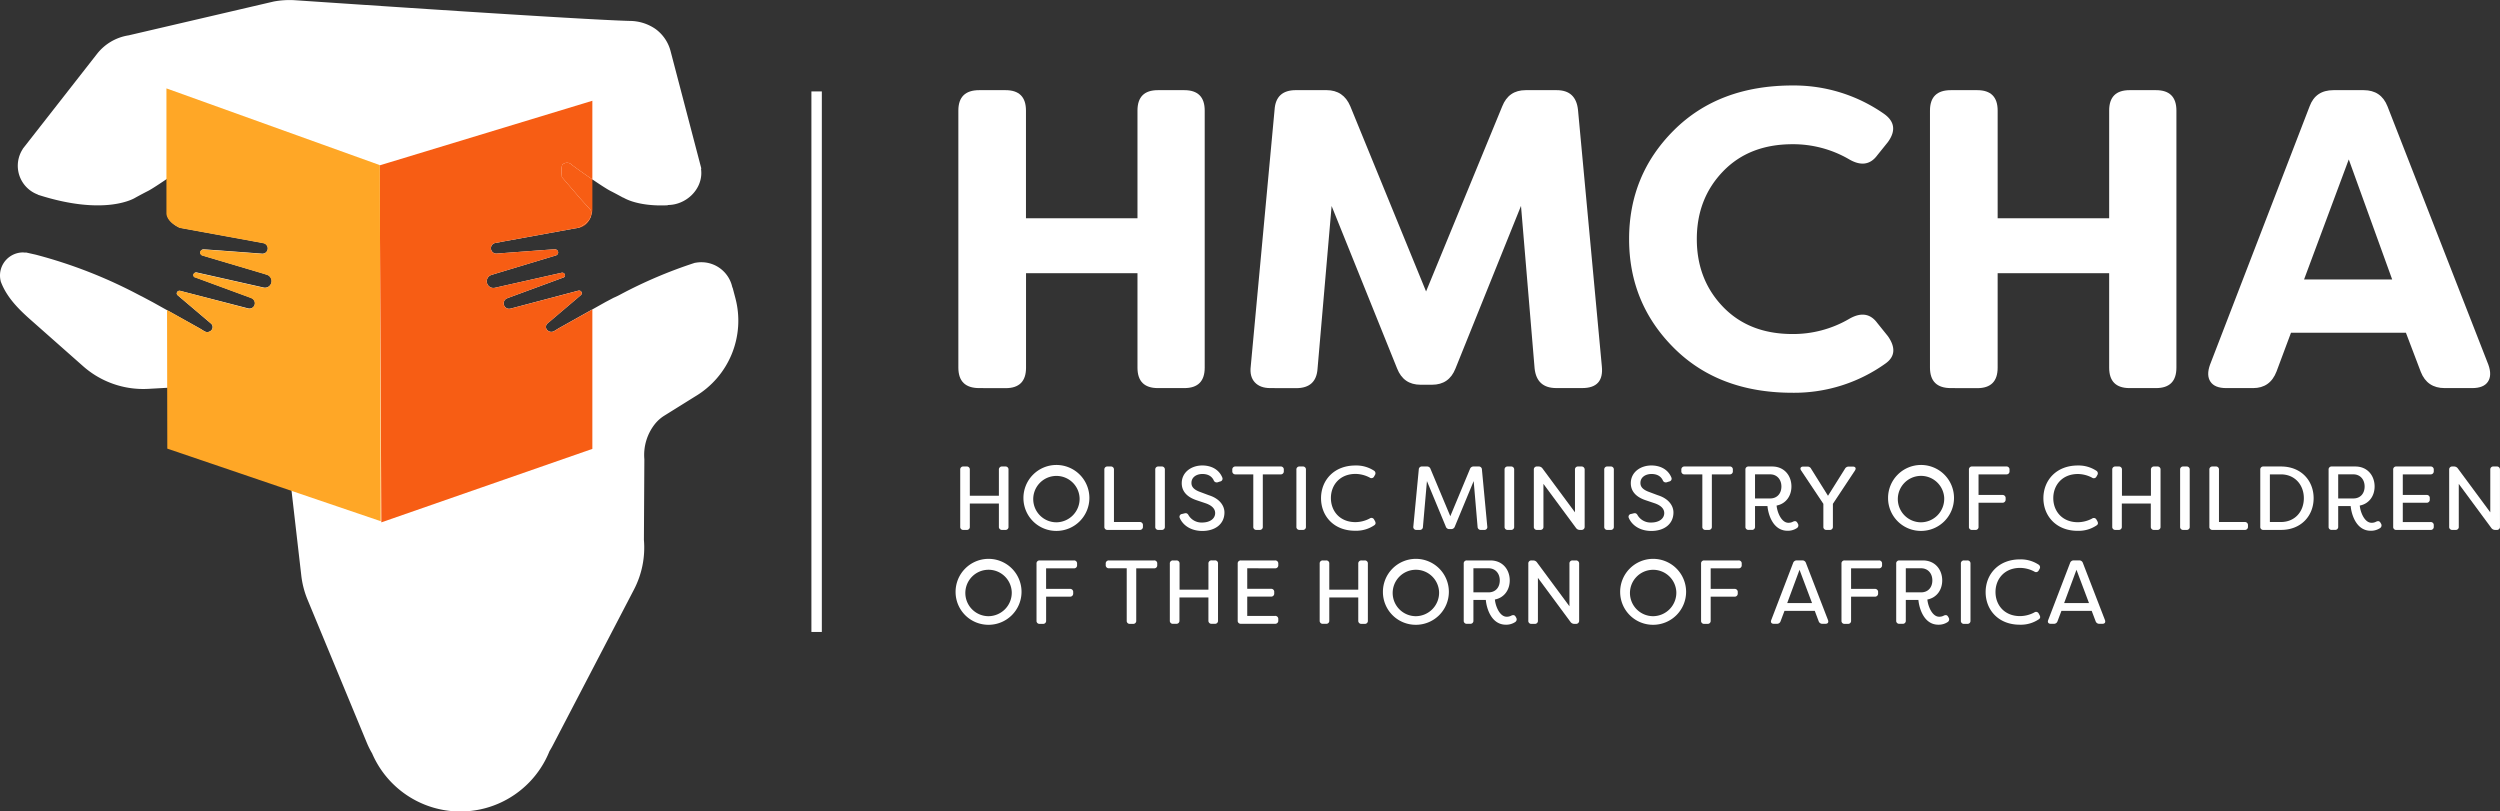 <svg id="Layer_1" data-name="Layer 1" xmlns="http://www.w3.org/2000/svg" viewBox="0 0 1127.45 365.92"><rect x="0" y="0" width="1127.45" height="365.92" fill="#333333" stroke="none"/><defs><style>.cls-1{fill:#f75d14;}.cls-2{fill:#fff;}.cls-3{fill:#ffa726;}</style></defs><title>HMCHA_logo-landscape-color negative</title><path class="cls-1" d="M337.67,174.76v22.63s-.15,6.91-6.25,8.19l-11-25,1.83-15,13.38,2.72Z" transform="translate(-70.52 -102.78)"/><path class="cls-2" d="M402.19,237.33l-1.29-4.89-.1,0a14.25,14.25,0,0,0-14-11.4,14,14,0,0,0-2.76.27v-.05A208,208,0,0,0,350,235.75c-1.07.57-2,1-2.79,1.33L343.58,239l-21.12,11.84-2,1.23a2.51,2.51,0,0,1-3.3-.62,2.06,2.06,0,0,1,.3-2.83l15.1-12.82h0a1.1,1.1,0,0,0,.35-.8,1.24,1.24,0,0,0-1.29-1.18,1.45,1.45,0,0,0-.47.09l0,0-29.21,7.73-1.2.31a2.45,2.45,0,0,1-2.89-1.45h0a2.46,2.46,0,0,1,1.37-3.2L300,237l24.44-9,.16-.06.09,0v0a1.15,1.15,0,0,0,.64-1,1.24,1.24,0,0,0-1.29-1.18l-.11,0v0l-30.34,6.83a3,3,0,0,1-1.57-5.77l1.69-.54L321.14,218a1.46,1.46,0,0,0,1.11-1.37,1.51,1.51,0,0,0-1.47-1.43.23.23,0,0,0,0,0c-2.68.15-20.6,1.51-26.28,1.94a2.39,2.39,0,0,1-2.39-1.47,2.41,2.41,0,0,1,1.77-3.31l3.88-.73,33.64-6.14s7.15-3,5.55-7.94l-4.58-5.06-8.45-9.84s-.5-4.7.27-5.62a2.91,2.91,0,0,1,4.11,0c1.55,1.28,14.08,10.12,17.61,11.9,1.43.72,3.56,1.86,5.74,3.05l0-.09s6.12,4.13,20,3.47l.06-.13c7.92,0,15.09-6.52,15.09-14.44a15.7,15.7,0,0,0-.14-1.95l.16,0L373,126.09a17.93,17.93,0,0,0-6.54-10l-.28-.21a20.53,20.53,0,0,0-11.5-3.66c-22.29-.59-127.9-7.77-151-9.33a38.78,38.78,0,0,0-9.74.58L128.5,118.73a22.44,22.44,0,0,0-14.22,8.35l-33.5,42.83,0,.08a13.84,13.84,0,0,0,6.81,20.53l0,.08c31,10,44.08,1.27,44.08,1.27v0c2.1-1.15,4.14-2.23,5.53-2.93,3.53-1.79,16.06-10.62,17.61-11.9a2.92,2.92,0,0,1,4.11,0c.77.93.27,5.63.27,5.63l-8.45,9.84-4.58,5.06c-1.6,5,5.55,7.93,5.55,7.93l33.64,6.15,3.88.73a2.41,2.41,0,0,1-.63,4.78c-5.67-.44-23.59-1.79-26.27-1.94v0a1.51,1.51,0,0,0-1.47,1.43,1.46,1.46,0,0,0,1.11,1.37l27.41,8.13,1.69.54a3,3,0,0,1-1.57,5.77l-30.34-6.83,0,0-.1,0a1.24,1.24,0,0,0-1.29,1.18,1.13,1.13,0,0,0,.64,1v0l.09,0,.16.05,24.44,9,.86.34a2.46,2.46,0,0,1,1.37,3.2h0a2.46,2.46,0,0,1-2.89,1.45l-1.2-.31L152,234l0,0a1.45,1.45,0,0,0-.47-.09,1.24,1.24,0,0,0-1.3,1.18,1.11,1.11,0,0,0,.36.8h0l15.1,12.82a2.06,2.06,0,0,1,.3,2.83,2.51,2.51,0,0,1-3.3.62l-2-1.23L139.5,239.12l-4.8-2.56c-.51-.24-1-.5-1.61-.81A216.7,216.7,0,0,0,86.6,217.62l-4.48-1-.15.11a10,10,0,0,0-1.1-.11,10.41,10.41,0,0,0-10.35,10.48,10.66,10.66,0,0,0,.32,2.48l0,.08c2.38,6.48,7.06,11.63,13,16.91L108,267.93a40.93,40.93,0,0,0,29.34,10.22L157.87,277a40.92,40.92,0,0,1,42.87,36.18l5.65,49.1a40.72,40.72,0,0,0,2.85,11L236,437.87a39,39,0,0,0,2.33,4.66,43.31,43.31,0,0,0,80-1c.5-.82,1-1.65,1.43-2.5l36.67-70.37a41,41,0,0,0,4.48-22.41l.2-36.36a22.48,22.48,0,0,1,5-16.18,17.1,17.1,0,0,1,3.77-3.33L384,281.58A39.73,39.73,0,0,0,402.19,237.33Z" transform="translate(-70.52 -102.78)"/><path class="cls-1" d="M322.46,250.86l-2,1.23a2.51,2.51,0,0,1-3.3-.62,2.06,2.06,0,0,1,.3-2.83l15.1-12.82h0a1.1,1.1,0,0,0,.35-.8,1.24,1.24,0,0,0-1.29-1.18,1.45,1.45,0,0,0-.47.09l0,0-29.21,7.73-1.2.31a2.45,2.45,0,0,1-2.89-1.45h0a2.46,2.46,0,0,1,1.37-3.2L300,237l24.44-9,.16-.06.09,0v0a1.15,1.15,0,0,0,.64-1,1.24,1.24,0,0,0-1.29-1.18l-.11,0v0l-30.34,6.83a3,3,0,0,1-1.57-5.77l1.69-.54L321.14,218a1.46,1.46,0,0,0,1.11-1.37,1.51,1.51,0,0,0-1.47-1.43.23.23,0,0,0,0,0c-2.68.15-20.6,1.51-26.28,1.94a2.39,2.39,0,0,1-2.39-1.47,2.41,2.41,0,0,1,1.77-3.31l3.88-.73,33.64-6.14s7.15-3,5.55-7.94l-4.58-5.06-8.45-9.84s-.5-4.7.27-5.62a2.91,2.91,0,0,1,4.11,0c.86.71,5.13,3.77,9.36,6.65V148.22l-95.92,29.14.75,161,95.17-33.14V242.35Z" transform="translate(-70.52 -102.78)"/><rect class="cls-2" x="365.93" y="41.23" width="4.7" height="243.77"/><path class="cls-2" d="M503.56,340.29V314.63a1.33,1.33,0,0,1,1.47-1.47h1.39a1.33,1.33,0,0,1,1.47,1.47v11.73H521V314.63a1.36,1.36,0,0,1,1.51-1.47h1.35a1.33,1.33,0,0,1,1.47,1.47v25.66a1.33,1.33,0,0,1-1.47,1.47h-1.35a1.36,1.36,0,0,1-1.51-1.47V329.87H507.89v10.42a1.33,1.33,0,0,1-1.47,1.47H505A1.33,1.33,0,0,1,503.56,340.29Z" transform="translate(-70.52 -102.78)"/><path class="cls-2" d="M532.07,327.46a14.87,14.87,0,1,1,14.87,14.75A14.8,14.8,0,0,1,532.07,327.46Zm25.33,0a10.46,10.46,0,1,0-10.46,10.87A10.58,10.58,0,0,0,557.4,327.46Z" transform="translate(-70.52 -102.78)"/><path class="cls-2" d="M568.56,340.29V314.63a1.33,1.33,0,0,1,1.47-1.47h1.39a1.33,1.33,0,0,1,1.47,1.47V338.2h11.56a1.36,1.36,0,0,1,1.51,1.47v.62a1.36,1.36,0,0,1-1.51,1.47H570A1.33,1.33,0,0,1,568.56,340.29Z" transform="translate(-70.52 -102.78)"/><path class="cls-2" d="M591.52,340.29V314.63a1.33,1.33,0,0,1,1.47-1.47h1.39a1.33,1.33,0,0,1,1.47,1.47v25.66a1.33,1.33,0,0,1-1.47,1.47H593A1.33,1.33,0,0,1,591.52,340.29Z" transform="translate(-70.52 -102.78)"/><path class="cls-2" d="M602.59,336.41a1.26,1.26,0,0,1,1-1.84l1.18-.29c.9-.2,1.39.12,1.84,1a6.84,6.84,0,0,0,6,3.15c3.67,0,5.92-1.8,5.92-4.25,0-2.17-1.8-3.52-4.12-4.37l-4.25-1.43c-5.4-1.8-6.7-5-6.7-7.68,0-4.95,4.33-8,9.27-8,4.49,0,7.68,2.17,9,5.39a1.28,1.28,0,0,1-1,1.84l-1,.33a1.45,1.45,0,0,1-1.88-.94c-.94-1.88-2.7-2.78-5.07-2.78-2.69,0-4.94,1.47-4.94,4,0,1.19.37,2.74,3.63,4l4.25,1.59c4.82,1.51,7,4.7,7,7.76,0,5.15-4.09,8.34-10,8.34C607.65,342.21,604.06,339.75,602.59,336.41Z" transform="translate(-70.52 -102.78)"/><path class="cls-2" d="M649.49,314.63v.61a1.33,1.33,0,0,1-1.47,1.47h-8v23.58a1.33,1.33,0,0,1-1.47,1.47h-1.35a1.33,1.33,0,0,1-1.47-1.47V316.71h-8a1.35,1.35,0,0,1-1.47-1.47v-.61a1.35,1.35,0,0,1,1.47-1.47H648A1.33,1.33,0,0,1,649.49,314.63Z" transform="translate(-70.52 -102.78)"/><path class="cls-2" d="M655.17,340.29V314.63a1.33,1.33,0,0,1,1.47-1.47H658a1.33,1.33,0,0,1,1.47,1.47v25.66a1.33,1.33,0,0,1-1.47,1.47h-1.39A1.33,1.33,0,0,1,655.17,340.29Z" transform="translate(-70.52 -102.78)"/><path class="cls-2" d="M666.28,327.46c0-8,5.76-14.75,15.48-14.75A14.6,14.6,0,0,1,690.1,315a1.4,1.4,0,0,1,.49,2l-.37.66a1.33,1.33,0,0,1-2,.49,14,14,0,0,0-6.42-1.64c-7,0-11.07,5-11.07,10.87s4,10.87,11.07,10.87a14,14,0,0,0,6.42-1.64,1.32,1.32,0,0,1,2,.49l.37.65c.45.86.36,1.43-.25,1.88a14.47,14.47,0,0,1-8.58,2.5C672,342.21,666.28,335.42,666.28,327.46Z" transform="translate(-70.52 -102.78)"/><path class="cls-2" d="M707.91,340.2l2.45-25.65a1.36,1.36,0,0,1,1.51-1.39H714a1.61,1.61,0,0,1,1.67,1.14l8.91,21.29,8.86-21.29a1.68,1.68,0,0,1,1.72-1.14h2.12a1.38,1.38,0,0,1,1.56,1.39l2.41,25.65a1.29,1.29,0,0,1-1.43,1.56h-1.35a1.41,1.41,0,0,1-1.59-1.39l-1.76-20.63-8.5,20.5a1.68,1.68,0,0,1-1.71,1.15h-.7a1.62,1.62,0,0,1-1.67-1.15l-8.5-20.5-1.8,20.63a1.37,1.37,0,0,1-1.55,1.39h-1.35A1.31,1.31,0,0,1,707.91,340.2Z" transform="translate(-70.52 -102.78)"/><path class="cls-2" d="M749.05,340.29V314.63a1.33,1.33,0,0,1,1.47-1.47h1.39a1.33,1.33,0,0,1,1.47,1.47v25.66a1.33,1.33,0,0,1-1.47,1.47h-1.39A1.33,1.33,0,0,1,749.05,340.29Z" transform="translate(-70.52 -102.78)"/><path class="cls-2" d="M762.25,340.29V314.63a1.33,1.33,0,0,1,1.47-1.47h.61a2.1,2.1,0,0,1,1.84.9l14.63,19.77v-19.2a1.33,1.33,0,0,1,1.47-1.47h1.38a1.37,1.37,0,0,1,1.52,1.47v25.66a1.37,1.37,0,0,1-1.52,1.47h-.57a2.09,2.09,0,0,1-1.83-.9L766.58,321v19.29a1.33,1.33,0,0,1-1.47,1.47h-1.39A1.33,1.33,0,0,1,762.25,340.29Z" transform="translate(-70.52 -102.78)"/><path class="cls-2" d="M794,340.29V314.63a1.33,1.33,0,0,1,1.47-1.47h1.39a1.33,1.33,0,0,1,1.47,1.47v25.66a1.33,1.33,0,0,1-1.47,1.47H795.5A1.33,1.33,0,0,1,794,340.29Z" transform="translate(-70.52 -102.78)"/><path class="cls-2" d="M805.1,336.41a1.26,1.26,0,0,1,1-1.84l1.19-.29c.9-.2,1.39.12,1.84,1a6.82,6.82,0,0,0,6,3.15c3.68,0,5.93-1.8,5.93-4.25,0-2.17-1.8-3.52-4.13-4.37l-4.25-1.43c-5.39-1.8-6.7-5-6.7-7.68,0-4.95,4.33-8,9.28-8,4.49,0,7.68,2.17,9,5.39a1.28,1.28,0,0,1-1,1.84l-1,.33a1.45,1.45,0,0,1-1.88-.94c-.94-1.88-2.69-2.78-5.06-2.78-2.7,0-5,1.47-5,4,0,1.19.37,2.74,3.64,4l4.25,1.59c4.82,1.51,7,4.7,7,7.76,0,5.15-4.08,8.34-10,8.34C810.17,342.21,806.57,339.75,805.1,336.41Z" transform="translate(-70.52 -102.78)"/><path class="cls-2" d="M852,314.63v.61a1.33,1.33,0,0,1-1.47,1.47h-8v23.58a1.34,1.34,0,0,1-1.47,1.47h-1.35a1.33,1.33,0,0,1-1.47-1.47V316.71h-8a1.35,1.35,0,0,1-1.47-1.47v-.61a1.35,1.35,0,0,1,1.47-1.47h20.22A1.33,1.33,0,0,1,852,314.63Z" transform="translate(-70.52 -102.78)"/><path class="cls-2" d="M867.61,331H862v9.28a1.33,1.33,0,0,1-1.47,1.47h-1.39a1.33,1.33,0,0,1-1.47-1.47V314.63a1.33,1.33,0,0,1,1.47-1.47h10.58c5.52,0,8.7,4.17,8.7,9,0,4.25-2.45,7.8-6.69,8.62.28,3.1,2.2,7.76,5.31,7.76a4.1,4.1,0,0,0,2.08-.49c.9-.41,1.51-.33,2,.53l.2.37a1.44,1.44,0,0,1-.45,2,7.31,7.31,0,0,1-4.12,1.19C869.94,342.21,867.9,334.44,867.61,331Zm1.23-3.43c3.14,0,5.06-2.25,5.06-5.39s-2-5.48-5.06-5.48H862v10.87Z" transform="translate(-70.52 -102.78)"/><path class="cls-2" d="M892.82,340.29V330l-10-15c-.69-1-.24-1.8.94-1.8h1.8a1.79,1.79,0,0,1,1.75,1l7.6,12.17,7.64-12.17a1.9,1.9,0,0,1,1.8-1h1.76c1.18,0,1.63.78.94,1.8l-9.93,15v10.3a1.36,1.36,0,0,1-1.51,1.47h-1.35A1.33,1.33,0,0,1,892.82,340.29Z" transform="translate(-70.52 -102.78)"/><path class="cls-2" d="M922,327.46a14.87,14.87,0,1,1,14.87,14.75A14.8,14.8,0,0,1,922,327.46Zm25.33,0a10.47,10.47,0,1,0-10.46,10.87A10.58,10.58,0,0,0,947.32,327.46Z" transform="translate(-70.52 -102.78)"/><path class="cls-2" d="M976.77,314.63v.61a1.33,1.33,0,0,1-1.47,1.47H962.8V326h10.71a1.37,1.37,0,0,1,1.51,1.47V328a1.4,1.4,0,0,1-1.51,1.51H962.8v10.79a1.33,1.33,0,0,1-1.47,1.47h-1.39a1.33,1.33,0,0,1-1.47-1.47V314.63a1.33,1.33,0,0,1,1.47-1.47H975.3A1.33,1.33,0,0,1,976.77,314.63Z" transform="translate(-70.52 -102.78)"/><path class="cls-2" d="M992.05,327.46c0-8,5.76-14.75,15.49-14.75a14.57,14.57,0,0,1,8.33,2.33,1.39,1.39,0,0,1,.49,2l-.37.66a1.33,1.33,0,0,1-2,.49,14,14,0,0,0-6.41-1.64c-7,0-11.07,5-11.07,10.87s4,10.87,11.07,10.87a14,14,0,0,0,6.41-1.64,1.32,1.32,0,0,1,2,.49l.37.65c.45.86.37,1.43-.24,1.88a14.51,14.51,0,0,1-8.58,2.5C997.81,342.21,992.05,335.42,992.05,327.46Z" transform="translate(-70.52 -102.78)"/><path class="cls-2" d="M1023.1,340.29V314.63a1.34,1.34,0,0,1,1.48-1.47H1026a1.34,1.34,0,0,1,1.48,1.47v11.73h13.07V314.63a1.36,1.36,0,0,1,1.51-1.47h1.35a1.33,1.33,0,0,1,1.47,1.47v25.66a1.33,1.33,0,0,1-1.47,1.47H1042a1.36,1.36,0,0,1-1.51-1.47V329.87h-13.07v10.42a1.34,1.34,0,0,1-1.48,1.47h-1.38A1.34,1.34,0,0,1,1023.1,340.29Z" transform="translate(-70.52 -102.78)"/><path class="cls-2" d="M1053.71,340.29V314.63a1.33,1.33,0,0,1,1.47-1.47h1.39a1.33,1.33,0,0,1,1.47,1.47v25.66a1.33,1.33,0,0,1-1.47,1.47h-1.39A1.33,1.33,0,0,1,1053.71,340.29Z" transform="translate(-70.52 -102.78)"/><path class="cls-2" d="M1066.9,340.29V314.63a1.33,1.33,0,0,1,1.47-1.47h1.39a1.33,1.33,0,0,1,1.47,1.47V338.2h11.56a1.37,1.37,0,0,1,1.52,1.47v.62a1.37,1.37,0,0,1-1.52,1.47h-14.42A1.33,1.33,0,0,1,1066.9,340.29Z" transform="translate(-70.52 -102.78)"/><path class="cls-2" d="M1089.86,340.29V314.63a1.33,1.33,0,0,1,1.47-1.47h7.89c9.11,0,14.7,6.41,14.7,14.3s-5.59,14.3-14.7,14.3h-7.89A1.33,1.33,0,0,1,1089.86,340.29Zm9.27-2.09c6.42,0,10.38-4.78,10.38-10.74s-4-10.75-10.38-10.75h-4.94V338.2Z" transform="translate(-70.52 -102.78)"/><path class="cls-2" d="M1130.63,331H1125v9.28a1.34,1.34,0,0,1-1.47,1.47h-1.39a1.33,1.33,0,0,1-1.47-1.47V314.63a1.33,1.33,0,0,1,1.47-1.47h10.58c5.51,0,8.7,4.17,8.7,9,0,4.25-2.45,7.8-6.7,8.62.29,3.1,2.2,7.76,5.31,7.76a4.08,4.08,0,0,0,2.08-.49c.9-.41,1.52-.33,2,.53l.21.37a1.45,1.45,0,0,1-.45,2,7.37,7.37,0,0,1-4.13,1.19C1133,342.21,1130.92,334.44,1130.63,331Zm1.23-3.43c3.15,0,5.06-2.25,5.06-5.39s-2-5.48-5.06-5.48H1125v10.87Z" transform="translate(-70.52 -102.78)"/><path class="cls-2" d="M1154.13,316.71V326h10.7a1.33,1.33,0,0,1,1.47,1.47V328a1.36,1.36,0,0,1-1.47,1.51h-10.7v8.7h12.5a1.35,1.35,0,0,1,1.47,1.47v.62a1.35,1.35,0,0,1-1.47,1.47h-15.36a1.33,1.33,0,0,1-1.47-1.47V314.63a1.33,1.33,0,0,1,1.47-1.47h15.36a1.35,1.35,0,0,1,1.47,1.47v.61a1.35,1.35,0,0,1-1.47,1.47Z" transform="translate(-70.52 -102.78)"/><path class="cls-2" d="M1175.05,340.29V314.63a1.33,1.33,0,0,1,1.47-1.47h.61a2.1,2.1,0,0,1,1.84.9l14.62,19.77v-19.2a1.33,1.33,0,0,1,1.47-1.47h1.39a1.36,1.36,0,0,1,1.51,1.47v25.66a1.36,1.36,0,0,1-1.51,1.47h-.57a2.1,2.1,0,0,1-1.84-.9L1179.38,321v19.29a1.33,1.33,0,0,1-1.47,1.47h-1.39A1.33,1.33,0,0,1,1175.05,340.29Z" transform="translate(-70.52 -102.78)"/><path class="cls-2" d="M501.47,369.8a14.87,14.87,0,1,1,14.87,14.75A14.8,14.8,0,0,1,501.47,369.8Zm25.33,0a10.47,10.47,0,1,0-10.46,10.87A10.58,10.58,0,0,0,526.8,369.8Z" transform="translate(-70.52 -102.78)"/><path class="cls-2" d="M556.26,357v.62a1.34,1.34,0,0,1-1.47,1.47h-12.5v9.27H553a1.36,1.36,0,0,1,1.51,1.47v.53a1.39,1.39,0,0,1-1.51,1.51h-10.7v10.79a1.33,1.33,0,0,1-1.47,1.47h-1.39a1.33,1.33,0,0,1-1.47-1.47V357a1.33,1.33,0,0,1,1.47-1.47h15.36A1.33,1.33,0,0,1,556.26,357Z" transform="translate(-70.52 -102.78)"/><path class="cls-2" d="M592.41,357v.62a1.34,1.34,0,0,1-1.47,1.47h-8v23.57a1.33,1.33,0,0,1-1.47,1.47h-1.35a1.33,1.33,0,0,1-1.47-1.47V359.06h-8a1.36,1.36,0,0,1-1.47-1.47V357a1.35,1.35,0,0,1,1.47-1.47h20.22A1.33,1.33,0,0,1,592.41,357Z" transform="translate(-70.52 -102.78)"/><path class="cls-2" d="M598.09,382.63V357a1.34,1.34,0,0,1,1.48-1.47H601a1.34,1.34,0,0,1,1.48,1.47V368.7H615.5V357A1.36,1.36,0,0,1,617,355.5h1.35a1.33,1.33,0,0,1,1.47,1.47v25.66a1.33,1.33,0,0,1-1.47,1.47H617a1.36,1.36,0,0,1-1.51-1.47V372.21H602.43v10.42A1.34,1.34,0,0,1,601,384.1h-1.38A1.34,1.34,0,0,1,598.09,382.63Z" transform="translate(-70.52 -102.78)"/><path class="cls-2" d="M633,359.06v9.27h10.7a1.33,1.33,0,0,1,1.47,1.47v.53a1.36,1.36,0,0,1-1.47,1.51H633v8.7h12.5A1.35,1.35,0,0,1,647,382v.62a1.35,1.35,0,0,1-1.47,1.47H630.17a1.33,1.33,0,0,1-1.47-1.47V357a1.33,1.33,0,0,1,1.47-1.47h15.36A1.35,1.35,0,0,1,647,357v.62a1.36,1.36,0,0,1-1.47,1.47Z" transform="translate(-70.52 -102.78)"/><path class="cls-2" d="M665.67,382.63V357a1.33,1.33,0,0,1,1.47-1.47h1.39A1.33,1.33,0,0,1,670,357V368.7h13.07V357a1.36,1.36,0,0,1,1.51-1.47h1.35A1.33,1.33,0,0,1,687.4,357v25.66a1.33,1.33,0,0,1-1.47,1.47h-1.35a1.36,1.36,0,0,1-1.51-1.47V372.21H670v10.42a1.33,1.33,0,0,1-1.47,1.47h-1.39A1.33,1.33,0,0,1,665.67,382.63Z" transform="translate(-70.52 -102.78)"/><path class="cls-2" d="M694.19,369.8a14.87,14.87,0,1,1,14.87,14.75A14.79,14.79,0,0,1,694.19,369.8Zm25.33,0a10.47,10.47,0,1,0-10.46,10.87A10.58,10.58,0,0,0,719.52,369.8Z" transform="translate(-70.52 -102.78)"/><path class="cls-2" d="M740.6,373.35H735v9.28a1.33,1.33,0,0,1-1.47,1.47H732.1a1.33,1.33,0,0,1-1.47-1.47V357a1.33,1.33,0,0,1,1.47-1.47h10.58c5.52,0,8.7,4.17,8.7,9,0,4.25-2.45,7.8-6.7,8.62.29,3.1,2.21,7.76,5.31,7.76a4.14,4.14,0,0,0,2.09-.49c.89-.41,1.51-.32,2,.53l.2.37a1.44,1.44,0,0,1-.45,2,7.31,7.31,0,0,1-4.12,1.19C742.93,384.55,740.88,376.79,740.6,373.35Zm1.22-3.43c3.15,0,5.07-2.24,5.07-5.39s-2-5.47-5.07-5.47H735v10.86Z" transform="translate(-70.52 -102.78)"/><path class="cls-2" d="M759.76,382.63V357a1.33,1.33,0,0,1,1.47-1.47h.61a2.1,2.1,0,0,1,1.84.9l14.63,19.77V357a1.33,1.33,0,0,1,1.47-1.47h1.39a1.37,1.37,0,0,1,1.51,1.47v25.66a1.37,1.37,0,0,1-1.51,1.47h-.58a2.09,2.09,0,0,1-1.83-.9l-14.67-19.85v19.28a1.33,1.33,0,0,1-1.47,1.47h-1.39A1.33,1.33,0,0,1,759.76,382.63Z" transform="translate(-70.52 -102.78)"/><path class="cls-2" d="M801.18,369.8a14.87,14.87,0,1,1,14.87,14.75A14.8,14.8,0,0,1,801.18,369.8Zm25.33,0a10.46,10.46,0,1,0-10.46,10.87A10.58,10.58,0,0,0,826.51,369.8Z" transform="translate(-70.52 -102.78)"/><path class="cls-2" d="M856,357v.62a1.34,1.34,0,0,1-1.47,1.47H842v9.27h10.7a1.36,1.36,0,0,1,1.51,1.47v.53a1.39,1.39,0,0,1-1.51,1.51H842v10.79a1.33,1.33,0,0,1-1.47,1.47h-1.39a1.33,1.33,0,0,1-1.47-1.47V357a1.33,1.33,0,0,1,1.47-1.47H854.5A1.33,1.33,0,0,1,856,357Z" transform="translate(-70.52 -102.78)"/><path class="cls-2" d="M869.33,382.38l9.84-25.69a1.72,1.72,0,0,1,1.72-1.19h2.37a1.67,1.67,0,0,1,1.71,1.19l9.93,25.69c.37,1,0,1.72-1.14,1.72h-1.31a1.72,1.72,0,0,1-1.76-1.19l-1.75-4.65H875.29l-1.75,4.65a1.68,1.68,0,0,1-1.72,1.19h-1.35C869.37,384.1,868.92,383.4,869.33,382.38Zm18.38-7.64-5.64-15-5.55,15Z" transform="translate(-70.52 -102.78)"/><path class="cls-2" d="M919.29,357v.62a1.34,1.34,0,0,1-1.47,1.47h-12.5v9.27H916a1.37,1.37,0,0,1,1.51,1.47v.53a1.4,1.4,0,0,1-1.51,1.51H905.32v10.79a1.33,1.33,0,0,1-1.47,1.47h-1.39a1.33,1.33,0,0,1-1.47-1.47V357a1.33,1.33,0,0,1,1.47-1.47h15.36A1.33,1.33,0,0,1,919.29,357Z" transform="translate(-70.52 -102.78)"/><path class="cls-2" d="M935.68,373.35H930v9.28a1.33,1.33,0,0,1-1.47,1.47h-1.39a1.33,1.33,0,0,1-1.47-1.47V357a1.33,1.33,0,0,1,1.47-1.47h10.58c5.52,0,8.7,4.17,8.7,9,0,4.25-2.45,7.8-6.7,8.62.29,3.1,2.21,7.76,5.31,7.76a4.12,4.12,0,0,0,2.09-.49c.89-.41,1.51-.32,2,.53l.2.37a1.44,1.44,0,0,1-.45,2,7.31,7.31,0,0,1-4.12,1.19C938,384.55,936,376.79,935.68,373.35Zm1.22-3.43c3.15,0,5.07-2.24,5.07-5.39s-2-5.47-5.07-5.47H930v10.86Z" transform="translate(-70.52 -102.78)"/><path class="cls-2" d="M954.84,382.63V357a1.33,1.33,0,0,1,1.47-1.47h1.39a1.33,1.33,0,0,1,1.47,1.47v25.66a1.33,1.33,0,0,1-1.47,1.47h-1.39A1.33,1.33,0,0,1,954.84,382.63Z" transform="translate(-70.52 -102.78)"/><path class="cls-2" d="M966,369.8c0-8,5.76-14.75,15.48-14.75a14.6,14.6,0,0,1,8.34,2.33,1.4,1.4,0,0,1,.49,2l-.37.66a1.33,1.33,0,0,1-2,.49,14,14,0,0,0-6.42-1.64c-7,0-11.07,5-11.07,10.87s4,10.87,11.07,10.87a14,14,0,0,0,6.42-1.64,1.32,1.32,0,0,1,2,.49l.37.66c.45.85.37,1.43-.25,1.87a14.47,14.47,0,0,1-8.58,2.5C971.71,384.55,966,377.77,966,369.8Z" transform="translate(-70.52 -102.78)"/><path class="cls-2" d="M994.23,382.38l9.84-25.69a1.71,1.71,0,0,1,1.72-1.19h2.36a1.69,1.69,0,0,1,1.72,1.19l9.93,25.69c.37,1,0,1.72-1.15,1.72h-1.3a1.72,1.72,0,0,1-1.76-1.19l-1.76-4.65h-13.64l-1.76,4.65a1.67,1.67,0,0,1-1.71,1.19h-1.35C994.27,384.1,993.82,383.4,994.23,382.38Zm18.38-7.64-5.64-15-5.56,15Z" transform="translate(-70.52 -102.78)"/><path class="cls-2" d="M512.13,277.8q-9.4,0-9.41-9.22V152.65q0-9.21,9.41-9.21H524q9.21,0,9.21,9.21v48.56h50.29V152.65q0-9.21,9.21-9.21h11.9q9.21,0,9.21,9.21V268.58q0,9.23-9.21,9.22h-11.9q-9.21,0-9.21-9.22V226H533.24v42.61q0,9.23-9.21,9.22Z" transform="translate(-70.52 -102.78)"/><path class="cls-2" d="M643.41,277.8q-4.6,0-7-2.6T634.58,268l10.75-115.74q.57-8.82,9.59-8.83h13.82q7.68,0,10.75,7.29l34.16,83.5L748,150.73q2.88-7.29,10.56-7.29h14q8.64,0,9.6,8.83L792.92,268q1,9.78-8.82,9.79H772.39q-8.83,0-9.79-8.83l-6.14-73.32L726.9,269q-2.88,7.29-10.56,7.29h-5.18q-7.68,0-10.56-7.29l-29.55-73.32L664.71,269q-.57,8.82-9.6,8.83Z" transform="translate(-70.52 -102.78)"/><path class="cls-2" d="M878.91,279.91q-33.21,0-53.45-20.16t-20.25-49.13q0-29,20.25-49.14t53.45-20.15A70.81,70.81,0,0,1,920,154q7.49,5.17,1.92,12.86l-4.79,5.95q-4.8,6.52-12.86,1.72a50.17,50.17,0,0,0-25.34-6.71q-19.57,0-31.38,12.28t-11.8,30.52q0,18.24,11.8,30.52t31.38,12.28a50.08,50.08,0,0,0,25.34-6.72q8.06-4.78,12.86,1.73l4.79,5.95q5.37,7.68-1,12.28A70.75,70.75,0,0,1,878.91,279.91Z" transform="translate(-70.52 -102.78)"/><path class="cls-2" d="M950.31,277.8q-9.4,0-9.41-9.22V152.65q0-9.21,9.41-9.21h11.9q9.21,0,9.21,9.21v48.56h50.29V152.65q0-9.21,9.21-9.21h11.9q9.21,0,9.22,9.21V268.58q0,9.23-9.22,9.22h-11.9q-9.21,0-9.21-9.22V226H971.42v42.61q0,9.23-9.21,9.22Z" transform="translate(-70.52 -102.78)"/><path class="cls-2" d="M1074.49,277.8q-5.17,0-7.1-2.88t-.19-7.68l44.91-116.51q2.69-7.29,10.75-7.29h13.62q7.88,0,10.75,7.29l45.49,116.51q1.72,4.8-.19,7.68t-7.1,2.88H1173q-7.87,0-10.75-7.3l-6.71-17.66h-51.83l-6.52,17.47q-2.88,7.49-10.56,7.49Zm35.12-49h39.73l-19.57-54.12Z" transform="translate(-70.52 -102.78)"/><path class="cls-3" d="M241.81,177.25l-96.23-34.61,0,26h0V199h0c.14,4.08,6,6.58,6,6.58l33.64,6.15,3.88.73a2.41,2.41,0,0,1-.63,4.78c-5.67-.44-23.59-1.79-26.27-1.94v0a1.51,1.51,0,0,0-1.47,1.43,1.46,1.46,0,0,0,1.11,1.37l27.41,8.13,1.69.54a3,3,0,0,1-1.57,5.77l-30.34-6.83,0,0-.1,0a1.24,1.24,0,0,0-1.29,1.18,1.13,1.13,0,0,0,.64,1v0l.09,0,.16.05,24.44,9,.86.34a2.46,2.46,0,0,1,1.37,3.2h0a2.46,2.46,0,0,1-2.89,1.45l-1.2-.31L152,234l0,0a1.45,1.45,0,0,0-.47-.09,1.24,1.24,0,0,0-1.3,1.18,1.11,1.11,0,0,0,.36.8h0l15.1,12.82a2.06,2.06,0,0,1,.3,2.83,2.51,2.51,0,0,1-3.3.62l-2-1.23-14.84-8.32.12,62.49,96.24,32.73Z" transform="translate(-70.52 -102.78)"/></svg>